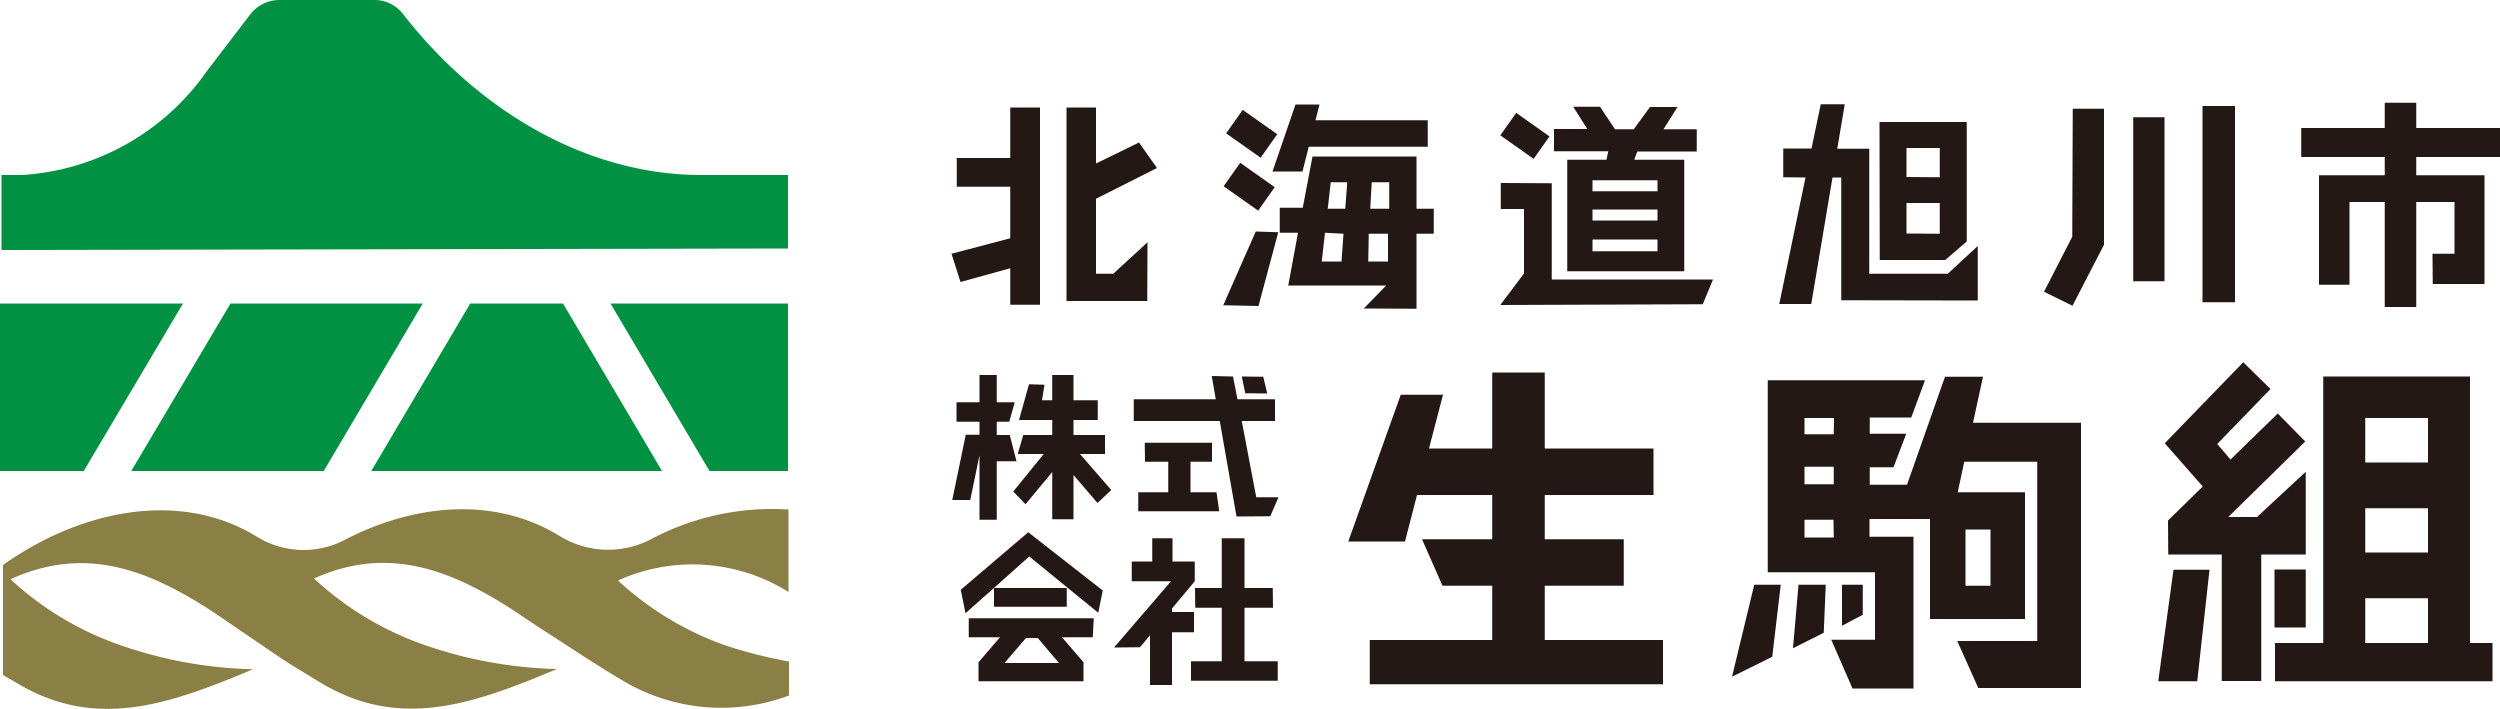 <svg xmlns="http://www.w3.org/2000/svg" viewBox="0 0 100 28.35"><defs><style>.cls-1{fill:#8a7f45;}.cls-2{fill:#009143;}.cls-3{fill:#231815;}</style></defs><g id="レイヤー_2" data-name="レイヤー 2"><g id="レイヤー_1-2" data-name="レイヤー 1"><path class="cls-1" d="M31.56,26.46A18.28,18.28,0,0,1,29,25.81a12.41,12.41,0,0,1-4.28-2.59,7.23,7.23,0,0,1,6.82.46v-3.3A10.33,10.33,0,0,0,26,21.59a3.7,3.7,0,0,1-3.63-.16l0,0c-2.64-1.61-5.86-1.25-8.59.17a3.55,3.55,0,0,1-3.5-.13l0,0c-3.16-1.94-7.17-1-10.16,1.13V27l.5.29c3.18,1.94,6.12.9,9.5-.52a17.34,17.34,0,0,1-5.41-1,12.47,12.47,0,0,1-4.29-2.6c3.11-1.42,5.76-.33,8.68,1.7L11.2,26.3l.51.33,1.07.65c3.18,1.94,6.12.9,9.5-.52a17.34,17.34,0,0,1-5.41-1,12.59,12.59,0,0,1-4.31-2.62c3.09-1.39,5.73-.3,8.64,1.72l2.14,1.39.52.33c.35.22.7.44,1.06.65a7.7,7.7,0,0,0,6.64.59Z"/><path class="cls-2" d="M31.52,9.94V7H28.05c-4.54,0-8.86-2.52-11.9-6.4A1.44,1.44,0,0,0,15,0H11.16A1.47,1.47,0,0,0,10,.59L8.27,2.85A9.74,9.74,0,0,1,.88,7H.06v3Z"/><polygon class="cls-2" points="5.25 18.84 12.95 18.84 16.91 12.14 9.22 12.14 5.25 18.84"/><polygon class="cls-2" points="22.52 12.14 18.81 12.14 14.85 18.84 26.48 18.84 22.52 12.14"/><polygon class="cls-2" points="7.32 12.14 0 12.14 0 18.84 3.35 18.84 7.32 12.14"/><polygon class="cls-2" points="24.42 12.14 28.38 18.84 31.52 18.84 31.52 12.14 24.42 12.14"/><polygon class="cls-3" points="40.41 10.73 40.41 12.19 41.6 12.19 41.6 4.3 40.41 4.3 40.41 6.32 38.27 6.32 38.27 7.47 40.41 7.47 40.41 9.53 38.06 10.15 38.42 11.28 40.41 10.73"/><polygon class="cls-3" points="45.9 9.69 44.53 10.95 43.84 10.95 43.84 7.95 46.28 6.72 45.56 5.7 43.84 6.54 43.84 4.3 42.66 4.3 42.66 12.04 45.89 12.04 45.9 9.69"/><path class="cls-3" d="M75.19,10.4h2.62l.86-.74V4.88H75.18Zm1.07-3.32V5.92h1.33V7.09Zm0,2.26V8.12h1.33V9.35Z"/><polygon class="cls-3" points="73.3 7.1 73.65 7.1 73.65 12.01 79.11 12.02 79.11 9.84 77.91 10.95 74.77 10.95 74.77 5.95 73.49 5.95 73.79 4.17 72.83 4.17 72.46 5.94 71.33 5.94 71.33 7.09 72.22 7.1 71.17 12.16 72.45 12.16 73.3 7.1"/><polygon class="cls-3" points="95.39 7.01 92.76 7.01 92.76 11.39 93.98 11.39 93.98 8.08 95.39 8.08 95.39 12.28 96.65 12.28 96.65 8.08 98.18 8.08 98.18 10.15 97.3 10.15 97.31 11.36 99.38 11.36 99.38 7.01 96.65 7.01 96.65 6.28 100 6.28 100 5.12 96.65 5.12 96.65 4.11 95.39 4.11 95.39 5.12 92.05 5.12 92.05 6.28 95.39 6.28 95.39 7.01"/><rect class="cls-3" x="85.33" y="4.69" width="1.25" height="6.56"/><polygon class="cls-3" points="82.9 12.23 84.16 9.79 84.16 4.35 82.91 4.35 82.89 9.47 81.76 11.67 82.9 12.23"/><rect class="cls-3" x="88.1" y="4.24" width="1.3" height="7.85"/><rect class="cls-3" x="49.5" y="4.51" width="1.15" height="1.69" transform="translate(16.8 43.16) rotate(-54.76)"/><rect class="cls-3" x="49.39" y="6.62" width="1.15" height="1.69" transform="translate(15.04 43.97) rotate(-54.76)"/><polygon class="cls-3" points="51.13 9.29 50.23 9.26 48.93 12.21 50.34 12.24 51.13 9.29"/><polygon class="cls-3" points="52.1 6.86 52.35 5.87 57.11 5.87 57.11 4.81 52.62 4.81 52.78 4.18 51.82 4.18 50.9 6.86 52.1 6.86"/><path class="cls-3" d="M56.66,12.35v-3h.69v-1h-.69V6.26H52.5l-.39,2.05h-.92v1h.73l-.39,2.11h3.92l-.9.92Zm-1.91-3h.77l0,1.11h-.79Zm.06-1,.06-1.06h.7l0,1.06Zm-1,0h-.7l.12-1.06h.66Zm-.07,1-.08,1.11h-.79L53,9.31Z"/><rect class="cls-3" x="60.45" y="4.62" width="1.1" height="1.63" transform="translate(21.36 52.12) rotate(-54.76)"/><path class="cls-3" d="M64.26,6.39H62.69v4.46h4.68V6.39h-2l.12-.33h2.38V5.17H66.54l.56-.89H66l-.65.89h-.75l-.6-.9H62.93l.56.89H62.16v.89h2.17Zm-.56,3.66V9.58h2.6v.47Zm0-1.23V8.38h2.6v.44Zm2.6-1.17H63.7V7.21h2.6Z"/><polygon class="cls-3" points="62.07 7.33 60.03 7.32 60.03 8.36 60.96 8.36 60.96 10.94 60.01 12.2 68.11 12.17 68.52 11.18 62.07 11.18 62.07 7.33"/><path class="cls-3" d="M43.75,24.73h-5v.76H40l-.86,1v.76h4.2v-.76l-.86-1h1.23Zm-1.39,1.79H40.18l.86-1h.47Z"/><polygon class="cls-3" points="42.67 23.52 39.76 23.52 39.76 24.27 42.67 24.27 42.67 23.52"/><polygon class="cls-3" points="41.13 21.29 38.43 23.59 38.62 24.53 41.17 22.26 43.93 24.51 44.11 23.62 41.13 21.29"/><polygon class="cls-3" points="49.67 16.84 51 16.84 51 15.97 49.5 15.97 49.32 15.06 48.47 15.04 48.63 15.97 45.35 15.97 45.35 16.84 48.79 16.84 49.46 20.66 50.81 20.65 51.14 19.89 50.25 19.89 49.67 16.84"/><polygon class="cls-3" points="49.81 15.73 50.69 15.74 50.53 15.07 49.67 15.06 49.81 15.73"/><polygon class="cls-3" points="45.53 19.69 45.53 20.45 48.77 20.45 48.66 19.69 47.62 19.69 47.62 18.47 48.48 18.47 48.48 17.71 45.79 17.71 45.8 18.47 46.73 18.47 46.73 19.69 45.53 19.69"/><polygon class="cls-3" points="49.78 26.45 49.78 24.31 50.92 24.31 50.91 23.52 49.78 23.52 49.78 21.53 48.87 21.53 48.87 23.52 47.8 23.52 47.81 24.31 48.87 24.31 48.87 26.45 47.64 26.45 47.64 27.23 51.11 27.23 51.11 26.45 49.78 26.45"/><polygon class="cls-3" points="47.76 25.29 47.76 24.48 46.88 24.48 46.88 24.34 47.79 23.25 47.79 22.46 46.9 22.46 46.9 21.53 46.09 21.53 46.09 22.46 45.27 22.46 45.27 23.25 46.84 23.25 44.56 25.9 45.6 25.89 46 25.41 46 27.4 46.88 27.4 46.88 25.29 47.76 25.29"/><polygon class="cls-3" points="43.2 18.16 44.2 18.16 44.2 17.4 42.94 17.4 42.94 16.8 43.91 16.8 43.91 16.01 42.94 16.01 42.94 15 42.09 15 42.09 16.01 41.68 16.01 41.78 15.39 41.16 15.37 40.76 16.8 42.09 16.8 42.09 17.4 40.93 17.4 40.71 18.16 41.75 18.16 40.53 19.66 41.02 20.17 42.09 18.88 42.09 20.77 42.94 20.77 42.94 19 43.9 20.12 44.45 19.6 43.2 18.16"/><polygon class="cls-3" points="40.66 18.45 40.39 17.4 39.87 17.4 39.87 16.87 40.37 16.87 40.59 16.09 39.87 16.09 39.87 15 39.18 15 39.18 16.09 38.26 16.09 38.26 16.87 39.18 16.87 39.18 17.39 38.63 17.39 38.09 20 38.81 20 39.18 18.21 39.18 20.79 39.87 20.79 39.87 18.45 40.66 18.45"/><polygon class="cls-3" points="61.79 23.43 64.95 23.43 64.95 21.57 61.79 21.57 61.79 19.8 66.14 19.8 66.14 17.94 61.79 17.94 61.79 14.9 59.69 14.9 59.69 17.94 57.16 17.94 57.72 15.79 56.03 15.79 53.93 21.66 56.2 21.66 56.68 19.8 59.69 19.8 59.69 21.57 56.88 21.57 56.88 21.57 57.7 23.43 59.69 23.43 59.69 25.6 54.79 25.6 54.79 27.37 66.52 27.37 66.52 25.6 61.79 25.6 61.79 23.43"/><path class="cls-3" d="M83.24,16.91l-4.32,0,.4-1.84H77.8l-1.52,4.32H74.79v-.7h.95l.51-1.34H74.79v-.65h1.66L77,15.21H70.71v7.68H75v2.7H73.25l.85,1.95h2.44l0-6.07H74.78v-.71H77.2v4H81l0-5.07H78.31l.26-1.22h2.92l0,7.17h-3.2l.84,1.88h4.11Zm-9.89,2.46H72.18v-.7h1.17Zm0-2H72.18v-.65h1.18Zm0,4.13H72.18v-.71h1.16Zm5.27-.32h1v2.25h-1Z"/><polygon class="cls-3" points="69.28 27.07 70.89 26.27 71.23 23.39 70.17 23.39 69.28 27.07"/><polygon class="cls-3" points="71.72 25.93 72.95 25.31 73.03 23.39 71.94 23.39 71.72 25.93"/><polygon class="cls-3" points="73.68 23.39 73.68 25.03 74.51 24.59 74.51 23.39 73.68 23.39"/><polygon class="cls-3" points="92.23 22.18 92.23 18.87 90.28 20.68 89.13 20.68 92.21 17.66 91.11 16.54 89.22 18.38 88.69 17.76 90.82 15.56 89.73 14.49 86.59 17.73 88.11 19.46 86.72 20.82 86.73 22.18 88.87 22.18 88.87 27.24 90.45 27.24 90.45 22.18 92.23 22.18"/><path class="cls-3" d="M98.8,15.06H92.93V25.72H91l0,1.53H99.7V25.72H98.8Zm-4.19,5.27h2.51V22.1H94.61Zm2.51-3.61V18.5H94.61V16.72Zm-2.51,7.21h2.51v1.79H94.61Z"/><rect class="cls-3" x="90.98" y="22.78" width="1.25" height="2.32"/><polygon class="cls-3" points="86.33 27.25 87.89 27.25 88.38 22.79 86.94 22.79 86.33 27.25"/></g></g></svg>